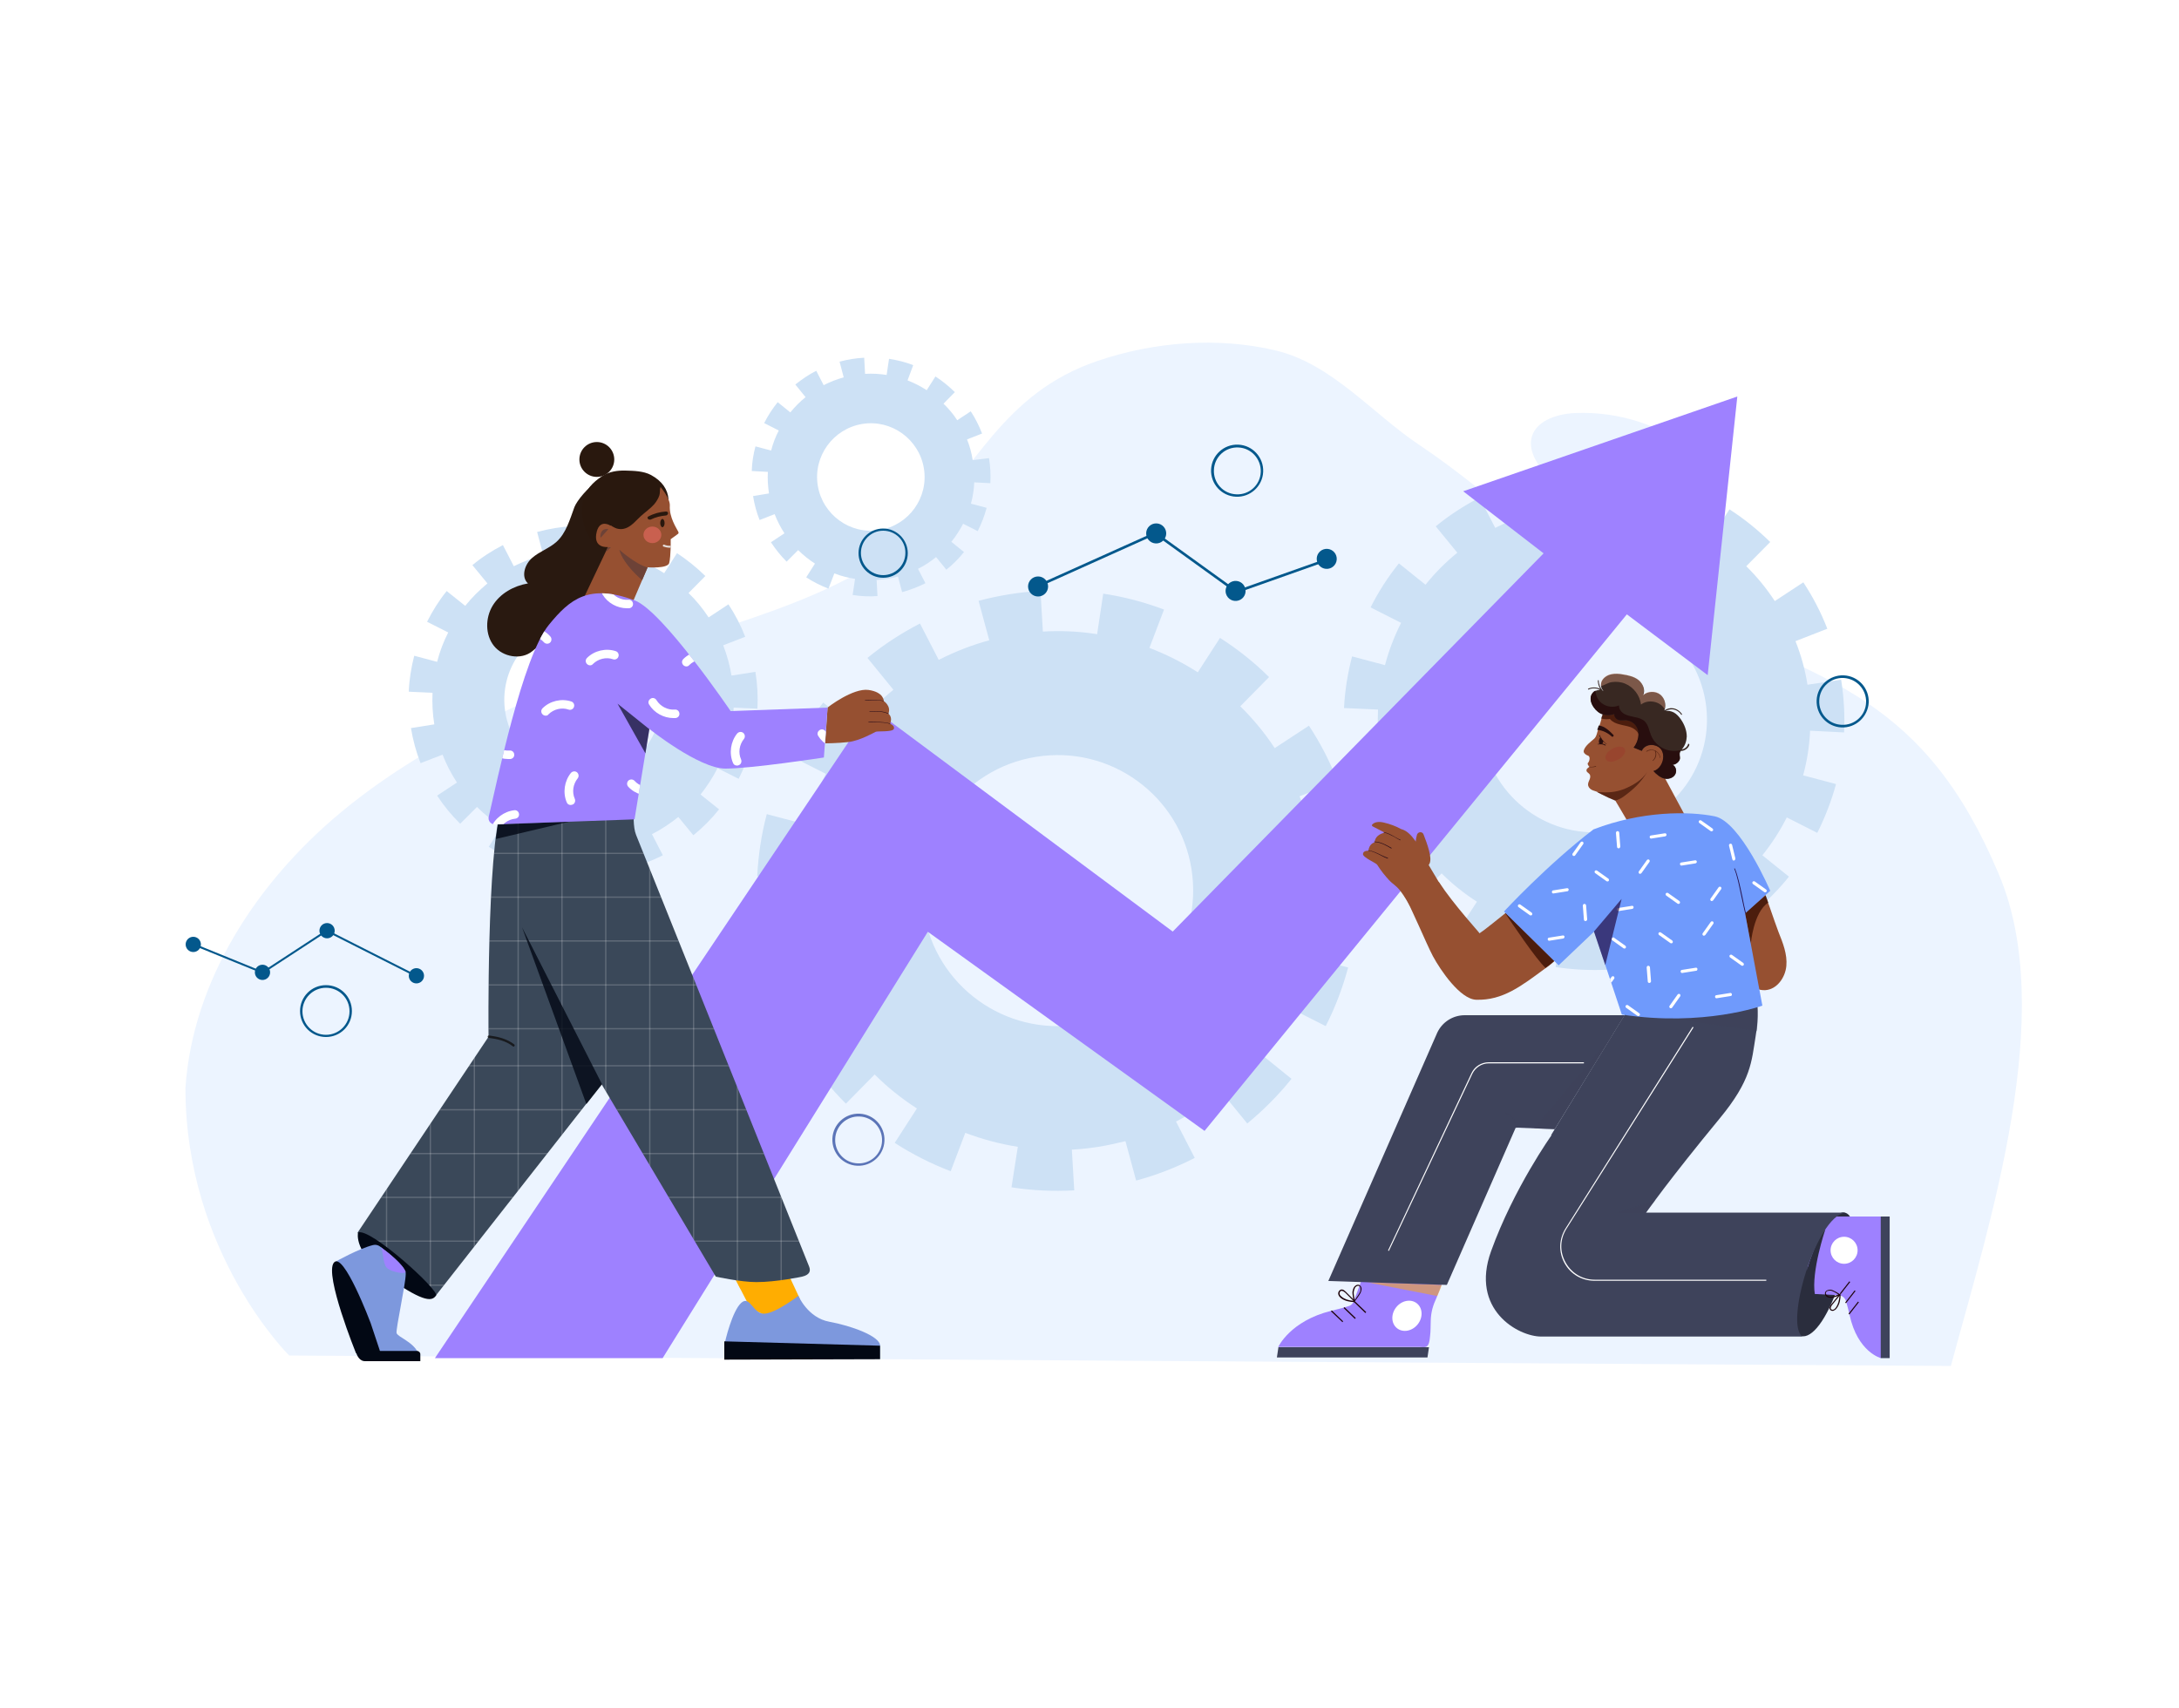 <?xml version="1.0" encoding="utf-8"?>
<!-- Generator: Adobe Illustrator 27.1.0, SVG Export Plug-In . SVG Version: 6.00 Build 0)  -->
<svg version="1.1" id="Illustration" xmlns="http://www.w3.org/2000/svg" xmlns:xlink="http://www.w3.org/1999/xlink" x="0px"
	 y="0px" viewBox="0 0 1000 784" style="enable-background:new 0 0 1000 784;" xml:space="preserve">
<style type="text/css">
	.st0{fill:#FFFFFF;}
	.st1{fill:#ECF4FF;}
	.st2{fill:#CDE1F5;}
	.st3{fill:#03588C;}
	.st4{fill:#5B74B7;}
	.st5{fill:#9E81FF;}
	.st6{fill:#3E435B;}
	.st7{fill:#1E040A;}
	.st8{opacity:0.5;fill:#FFAD01;}
	.st9{fill:#2A2D3D;}
	.st10{fill:#F4A98C;}
	.st11{opacity:0.5;fill:#3E435B;}
	.st12{fill:#965031;}
	.st13{fill:#230918;}
	.st14{opacity:0.73;fill:#300A01;}
	.st15{fill:#382822;}
	.st16{fill:#280E0E;}
	.st17{opacity:0.34;fill:#FFB898;}
	.st18{opacity:0.58;fill:#300A01;}
	.st19{opacity:0.28;fill:#9E2828;}
	.st20{fill:#6F9AFC;}
	.st21{clip-path:url(#SVGID_00000137846505777031695850000000992802349495820464_);}
	.st22{opacity:0.71;fill:#251048;}
	.st23{fill:#251048;}
	.st24{fill:#291910;}
	.st25{fill:#FFAD01;}
	.st26{clip-path:url(#SVGID_00000087372554187899155680000015623966098966780848_);}
	.st27{opacity:0.19;fill:#FFFFFF;}
	.st28{opacity:0.8;fill:#020814;}
	.st29{opacity:0.8;fill:#0F0F0F;}
	.st30{fill:#29180E;}
	.st31{clip-path:url(#SVGID_00000150801523584343365050000017052134897424683173_);}
	.st32{opacity:0.66;fill:#020814;}
	.st33{fill:#020814;}
	.st34{fill:#7D98DD;}
	.st35{fill:#6D4237;}
	.st36{opacity:0.84;fill:#F2F7F9;}
	.st37{fill:#C9604F;}
</style>
<rect id="Bg" class="st0" width="1000" height="784"/>
<g id="Die">
	<path class="st1" d="M132.7,622.2c0,0-47.6-47-47.6-122.8c3.3-49.3,32.7-94.2,70.6-125.9s84-52,130.1-69.8
		c40-15.5,101.9-28,132.7-59c29.4-29.6,41.7-64.2,85.1-79c25.8-8.8,55.2-11.2,82-4.8c25.7,6.2,44.3,29,65.7,43.3
		c36,24,66.1,57,112.2,75.6c76,30.7,120.4,42,153.9,121.7c26.8,63.7-4.1,158.9-22.1,225.5L132.7,622.2z"/>
	<path class="st1" d="M706.4,213.9c-2.4-3.6-4.4-7.8-3.7-12.1c1.3-8.4,11.5-11.8,20-12.2c20.4-0.9,40.4,5.7,56.2,18.6
		c6.8,5.6,13.2,14.5,9.6,22.5c-5.2,11.7-28.4,8.7-39,7.8C732.2,237,716,228.6,706.4,213.9z"/>
</g>
<g id="Decoration">
	<g>
		<g>
			<path class="st2" d="M335.7,310.1c-0.8-4.9-2.1-9.5-3.8-13.9l10.1-3.9c-2-5.2-4.6-10.2-7.7-14.9l-9.1,6
				c-2.7-4.1-5.7-7.8-9.2-11.2l7.7-7.8c-4-3.9-8.3-7.4-13-10.5l-5.9,9.2c-4-2.6-8.4-4.8-12.9-6.5l3.9-10.2c-5.2-2-10.7-3.4-16.2-4.3
				L278,253c-4.7-0.7-9.5-1-14.4-0.7l-0.6-10.8c-5.5,0.3-11.1,1.2-16.5,2.7l2.8,10.5c-4.7,1.3-9.2,3.1-13.5,5.2l-5-9.7
				c-5,2.6-9.7,5.6-14,9.2l6.9,8.4c-3.7,3.1-7.2,6.5-10.2,10.3l-8.5-6.8c-3.5,4.3-6.5,9.1-9,14.1l9.7,4.9c-2.2,4.3-3.9,8.8-5.1,13.5
				l-10.5-2.8c-1.4,5.4-2.3,11-2.5,16.5l10.9,0.5c-0.2,4.7,0,9.5,0.8,14.4c0,0,0,0.1,0,0.1l-10.7,1.7c0.9,5.5,2.4,11,4.4,16.1
				l10.1-3.9c1.8,4.6,4,8.8,6.6,12.8l-9.1,6c3.1,4.7,6.6,9,10.6,12.9l7.7-7.7c3.4,3.4,7.2,6.4,11.3,9.1l-5.9,9.2
				c4.7,3,9.7,5.6,14.9,7.5l3.9-10.2c4.5,1.7,9.1,3,14,3.7l-1.7,10.8c5.5,0.9,11.1,1.1,16.7,0.8l-0.6-10.9c2.4-0.1,4.8-0.4,7.2-0.8
				c2.4-0.4,4.8-0.9,7.1-1.5l2.8,10.5c5.4-1.5,10.6-3.5,15.6-6l-5-9.7c4.3-2.2,8.4-4.9,12.1-7.9l6.9,8.4c4.3-3.5,8.3-7.5,11.8-11.9
				l-8.5-6.8c3-3.8,5.6-7.8,7.8-12.1l9.7,4.9c2.5-5,4.5-10.2,6-15.6l-10.5-2.8c1.2-4.6,2-9.4,2.2-14.3l10.9,0.5
				c0.3-5.5,0-11.2-0.9-16.7l0-0.2L335.7,310.1z M273.3,356.9c-19.6,3.2-38.2-10.2-41.4-29.9c-3.2-19.6,10.2-38.2,29.9-41.4
				c19.6-3.2,38.2,10.2,41.4,29.9C306.3,335.2,292.9,353.8,273.3,356.9z"/>
		</g>
		<g>
			<path class="st2" d="M446.4,211.2c-0.5-3.3-1.4-6.5-2.6-9.5l6.9-2.7c-1.4-3.6-3.1-7-5.2-10.2l-6.2,4.1c-1.8-2.8-3.9-5.3-6.3-7.6
				l5.2-5.3c-2.7-2.7-5.7-5.1-8.9-7.2l-4,6.3c-2.8-1.8-5.7-3.3-8.8-4.5l2.6-7c-3.6-1.4-7.3-2.3-11.1-2.9l-1.1,7.4
				c-3.2-0.5-6.5-0.7-9.9-0.5l-0.4-7.4c-3.8,0.2-7.6,0.8-11.3,1.8l1.9,7.2c-3.2,0.9-6.3,2.1-9.2,3.6l-3.4-6.6
				c-3.4,1.7-6.6,3.9-9.6,6.3l4.7,5.8c-2.6,2.1-4.9,4.4-7,7l-5.8-4.7c-2.4,3-4.5,6.2-6.2,9.6l6.7,3.4c-1.5,2.9-2.7,6-3.5,9.2
				l-7.2-1.9c-1,3.7-1.6,7.5-1.7,11.3l7.4,0.4c-0.2,3.2,0,6.5,0.5,9.8c0,0,0,0,0,0.1l-7.3,1.2c0.6,3.8,1.6,7.5,3,11l6.9-2.7
				c1.2,3.1,2.7,6,4.5,8.8l-6.2,4.1c2.1,3.2,4.5,6.2,7.2,8.9l5.3-5.3c2.3,2.3,4.9,4.4,7.7,6.2l-4,6.3c3.2,2.1,6.6,3.8,10.2,5.2
				l2.7-7c3.1,1.2,6.3,2,9.5,2.5l-1.1,7.4c3.8,0.6,7.6,0.8,11.4,0.5l-0.4-7.4c1.6-0.1,3.3-0.3,4.9-0.5c1.7-0.3,3.3-0.6,4.9-1.1
				l1.9,7.2c3.7-1,7.3-2.4,10.7-4.1l-3.4-6.6c3-1.5,5.7-3.3,8.3-5.4l4.7,5.8c3-2.4,5.7-5.1,8.1-8.1l-5.8-4.7
				c2.1-2.6,3.9-5.4,5.4-8.3l6.7,3.4c1.7-3.4,3.1-7,4.1-10.7l-7.2-1.9c0.8-3.2,1.4-6.4,1.5-9.8l7.4,0.4c0.2-3.8,0-7.6-0.6-11.4
				l0-0.1L446.4,211.2z M403.6,243.3c-13.4,2.2-26.1-7-28.3-20.4c-2.2-13.4,7-26.1,20.4-28.3c13.4-2.2,26.1,7,28.3,20.4
				C426.2,228.4,417.1,241.1,403.6,243.3z"/>
		</g>
		<g>
			<path class="st2" d="M603,389.5c-1.4-8.4-3.6-16.4-6.6-24l17.5-6.8c-3.5-9-7.9-17.6-13.2-25.6L585,343.4
				c-4.6-7-9.9-13.4-15.8-19.2l13.2-13.4c-6.8-6.8-14.4-12.8-22.5-18l-10.2,15.8c-7-4.5-14.4-8.2-22.2-11.2l6.7-17.6
				c-9-3.4-18.4-5.9-27.9-7.3l-2.8,18.6c-8.1-1.3-16.4-1.7-24.9-1.2l-1.1-18.7c-9.5,0.6-19.2,2.1-28.4,4.6l4.9,18.1
				c-8.2,2.2-15.9,5.3-23.2,9l-8.6-16.7c-8.5,4.4-16.7,9.7-24.1,15.8l11.9,14.6c-6.5,5.3-12.3,11.2-17.5,17.7l-14.7-11.8
				c-6,7.5-11.3,15.6-15.6,24.2l16.8,8.5c-3.7,7.4-6.7,15.2-8.9,23.3l-18.2-4.8c-2.5,9.3-3.9,18.9-4.4,28.5l18.7,0.9
				c-0.4,8.1,0,16.4,1.4,24.7c0,0,0,0.1,0,0.1l-18.5,3c1.5,9.5,4.1,18.9,7.5,27.8l17.5-6.8c3,7.8,6.9,15.2,11.4,22.1L370,484.3
				c5.3,8,11.4,15.5,18.2,22.3l13.2-13.4c5.9,5.9,12.4,11.1,19.4,15.6l-10.2,15.8c8.1,5.2,16.7,9.6,25.7,13l6.7-17.6
				c7.7,2.9,15.8,5.1,24.1,6.4l-2.9,18.6c9.5,1.5,19.2,1.9,28.8,1.4l-1.1-18.7c4.1-0.2,8.2-0.7,12.3-1.3c4.2-0.7,8.3-1.6,12.3-2.6
				l4.9,18.1c9.3-2.5,18.3-6,26.9-10.4l-8.6-16.7c7.5-3.8,14.4-8.4,20.8-13.7l11.9,14.6c7.4-6.1,14.3-13,20.3-20.5l-14.6-11.8
				c5.2-6.5,9.7-13.5,13.5-20.9l16.8,8.5c4.4-8.6,7.8-17.7,10.3-26.9l-18.2-4.8c2.1-8,3.4-16.2,3.9-24.6l18.7,0.9
				c0.5-9.6-0.1-19.2-1.6-28.7l-0.1-0.4L603,389.5z M495.3,470.2c-33.9,5.5-65.9-17.6-71.3-51.5c-5.5-33.9,17.6-65.9,51.5-71.3
				c33.9-5.5,65.9,17.6,71.3,51.5C552.2,432.7,529.1,464.7,495.3,470.2z"/>
		</g>
		<g>
			<path class="st2" d="M829.5,314.3c-1.1-7-3-13.7-5.5-20l14.6-5.7c-2.9-7.5-6.6-14.6-11-21.3l-13.1,8.6c-3.8-5.8-8.2-11.2-13.1-16
				l11-11.1c-5.7-5.6-12-10.7-18.7-15l-8.5,13.2c-5.8-3.7-12-6.9-18.5-9.3l5.6-14.6c-7.5-2.8-15.3-4.9-23.2-6.1l-2.4,15.4
				c-6.7-1-13.7-1.4-20.7-1l-0.9-15.6c-7.9,0.5-16,1.8-23.7,3.9l4.1,15.1c-6.8,1.8-13.2,4.4-19.3,7.5l-7.2-13.9
				c-7.1,3.7-13.9,8.1-20.1,13.2l9.9,12.1c-5.4,4.4-10.3,9.3-14.6,14.7l-12.2-9.8c-5,6.2-9.4,13-13,20.2l14,7.1
				c-3.1,6.1-5.6,12.6-7.4,19.4l-15.1-4c-2,7.7-3.3,15.7-3.7,23.7l15.6,0.7c-0.3,6.8,0,13.7,1.1,20.6c0,0,0,0.1,0,0.1l-15.4,2.5
				c1.3,7.9,3.4,15.7,6.3,23.1l14.6-5.6c2.5,6.5,5.7,12.7,9.5,18.4l-13.1,8.6c4.4,6.7,9.5,12.9,15.2,18.6l11-11.1
				c4.9,4.9,10.3,9.2,16.2,13l-8.5,13.1c6.7,4.3,13.9,8,21.4,10.8l5.6-14.6c6.4,2.5,13.1,4.3,20,5.3l-2.4,15.4
				c7.9,1.2,16,1.6,24,1.2l-0.9-15.6c3.4-0.2,6.8-0.6,10.3-1.1c3.5-0.6,6.9-1.3,10.2-2.2l4.1,15.1c7.7-2.1,15.3-5,22.4-8.7
				l-7.1-13.9c6.2-3.2,12-7,17.3-11.4l9.9,12.1c6.2-5.1,11.9-10.8,16.9-17l-12.2-9.8c4.3-5.4,8.1-11.2,11.2-17.4l14,7.1
				c3.6-7.2,6.5-14.7,8.6-22.4l-15.1-4c1.8-6.6,2.9-13.5,3.2-20.5l15.6,0.8c0.4-8-0.1-16-1.3-23.9l-0.1-0.3L829.5,314.3z
				 M739.8,381.4c-28.2,4.5-54.8-14.7-59.4-42.9c-4.5-28.2,14.7-54.8,42.9-59.4c28.2-4.5,54.8,14.7,59.4,42.9
				C787.3,350.3,768,376.9,739.8,381.4z"/>
		</g>
	</g>
	<g>
		<g>
			<path class="st3" d="M567.2,228c-6.6-0.3-11.7-5.9-11.4-12.5c0.3-6.6,5.9-11.7,12.5-11.4s11.7,5.9,11.4,12.5
				C579.4,223.2,573.8,228.3,567.2,228z M568.3,205.4c-5.9-0.3-11,4.3-11.2,10.3c-0.3,5.9,4.3,11,10.3,11.2
				c5.9,0.3,11-4.3,11.2-10.3C578.8,210.7,574.2,205.6,568.3,205.4z"/>
			<path class="st3" d="M845.1,333.9c-6.6-0.3-11.7-5.9-11.4-12.5c0.3-6.6,5.9-11.7,12.5-11.4s11.7,5.9,11.4,12.5
				C857.2,329.1,851.6,334.2,845.1,333.9z M846.1,311.2c-5.9-0.3-11,4.3-11.2,10.3c-0.3,5.9,4.3,11,10.3,11.2
				c5.9,0.3,11-4.3,11.2-10.3C856.6,316.5,852,311.5,846.1,311.2z"/>
			<path class="st3" d="M405.3,265.2c-6.3,0-11.3-5.1-11.3-11.3c0-6.3,5.1-11.3,11.3-11.3s11.3,5.1,11.3,11.3
				C416.6,260.1,411.6,265.2,405.3,265.2z M405.3,243.6c-5.6,0-10.2,4.6-10.2,10.2c0,5.6,4.6,10.2,10.2,10.2
				c5.6,0,10.2-4.6,10.2-10.2C415.6,248.2,411,243.6,405.3,243.6z"/>
			<g>
				<circle class="st3" cx="476.4" cy="269.2" r="4.6"/>
				
					<ellipse transform="matrix(0.739 -0.674 0.674 0.739 -26.495 421.426)" class="st3" cx="530.5" cy="244.9" rx="4.6" ry="4.6"/>
				
					<ellipse transform="matrix(0.872 -0.489 0.489 0.872 -60.269 311.944)" class="st3" cx="567.2" cy="271.4" rx="4.6" ry="4.6"/>
				
					<ellipse transform="matrix(0.993 -0.115 0.115 0.993 -25.472 71.77)" class="st3" cx="609.1" cy="256.6" rx="4.6" ry="4.6"/>
				
					<rect x="473.8" y="256.5" transform="matrix(0.912 -0.41 0.41 0.912 -61.111 228.773)" class="st3" width="59.3" height="1.2"/>
				
					<rect x="548.3" y="235.5" transform="matrix(0.585 -0.811 0.811 0.585 18.533 552.485)" class="st3" width="1.2" height="45.3"/>
				
					<rect x="566" y="263.4" transform="matrix(0.943 -0.334 0.334 0.943 -54.403 211.713)" class="st3" width="44.4" height="1.2"/>
			</g>
			<g>
				<path class="st3" d="M149.6,476c-6.6,0-11.9-5.3-11.9-11.9c0-6.6,5.3-11.9,11.9-11.9s11.9,5.3,11.9,11.9
					C161.5,470.7,156.2,476,149.6,476z M149.6,453.4c-5.9,0-10.8,4.8-10.8,10.8c0,5.9,4.8,10.8,10.8,10.8c5.9,0,10.8-4.8,10.8-10.8
					C160.4,458.2,155.6,453.4,149.6,453.4z"/>
				<g>
					<circle class="st3" cx="191.1" cy="447.9" r="3.5"/>
					<circle class="st3" cx="150.1" cy="427.2" r="3.5"/>
					
						<ellipse transform="matrix(0.987 -0.159 0.159 0.987 -69.547 24.902)" class="st3" cx="120.6" cy="446.4" rx="3.5" ry="3.5"/>
					<circle class="st3" cx="88.7" cy="433.5" r="3.5"/>
					
						<rect x="170.2" y="414.6" transform="matrix(0.451 -0.892 0.892 0.451 -296.872 392.442)" class="st3" width="0.9" height="46"/>
					
						<rect x="117.8" y="436.4" transform="matrix(0.837 -0.547 0.547 0.837 -216.815 145.084)" class="st3" width="35.2" height="0.9"/>
					
						<rect x="104.2" y="422.7" transform="matrix(0.377 -0.926 0.926 0.377 -342.284 370.954)" class="st3" width="0.9" height="34.5"/>
				</g>
			</g>
			<path class="st4" d="M393.4,535.1c-6.6-0.3-11.7-5.9-11.4-12.5c0.3-6.6,5.9-11.7,12.5-11.4c6.6,0.3,11.7,5.9,11.4,12.5
				C405.6,530.3,400,535.4,393.4,535.1z M394.5,512.5c-5.9-0.3-11,4.3-11.2,10.3c-0.3,5.9,4.3,11,10.3,11.2
				c5.9,0.3,11-4.3,11.2-10.3C405,517.8,400.4,512.7,394.5,512.5z"/>
		</g>
	</g>
	<g>
		<polygon class="st5" points="199.6,623.4 400,324.8 538.2,427.6 708.4,254 671.5,225.5 797.3,182 783.7,309.9 746.6,282 
			552.8,519.1 425.8,427.7 304.1,623.4 		"/>
	</g>
</g>
<g id="Man">
	<g id="man_left_1_">
		<g>
			<g>
				<g>
					<path class="st5" d="M663.8,579.5c-0.2,0-1,5-1.1,5.3c-0.4,2-0.2,1.6-0.7,3.5c-0.1,0.5-0.3,1.1-0.6,1.8
						c-0.5,1.5-1.3,3.4-1.8,4.7c-0.1,0.3-0.2,0.5-0.3,0.8c-1.7,3.6-2.6,6.7-2.7,10.7c-0.1,2.3,0,4.6-0.3,6.9
						c-0.2,1.6-0.3,4.7-2.1,5.1c-0.8,0.2-1.8,0-2.6,0h-65c0,0,5.5-12,24.3-16.6c4.1-1,6.6-1.7,8.1-2.2c1.3-0.4,2.2-1.5,2.5-2.8
						l6.5-17.7C628.1,579,663.8,579.5,663.8,579.5z"/>
					<polygon class="st6" points="655.1,623.1 586,623.1 586.7,618.4 655.8,618.4 					"/>
				</g>
				
					<ellipse transform="matrix(0.626 -0.78 0.78 0.626 -229.733 729.31)" class="st0" cx="645.6" cy="604.2" rx="7.3" ry="6.3"/>
				<polygon class="st7" points="616.1,606.9 610.8,601.9 611.2,601.5 616.4,606.5 				"/>
				<polygon class="st7" points="621.8,605.4 616.6,600.4 617,600 622.2,605 				"/>
				<polygon class="st7" points="626.6,602.7 621.4,597.7 621.8,597.3 627,602.3 				"/>
				<path class="st7" d="M621.5,597.7c-1.8-0.1-4.4-0.4-6.3-2c-0.4-0.4-0.8-0.8-1-1.5c-0.2-0.6,0-1.5,0.7-2c0.8-0.6,1.7-0.3,2.7,0.7
					l4.3,4.3L621.5,597.7L621.5,597.7z M615.7,592.5c-0.2,0-0.4,0.1-0.5,0.2c-0.4,0.3-0.5,0.9-0.4,1.3c0.1,0.5,0.5,0.9,0.9,1.2
					c1.3,1.1,3,1.7,5.4,1.9l-3.8-3.8C616.9,593,616.3,592.5,615.7,592.5z"/>
				<path class="st7" d="M621.4,597.9l-0.1-0.5c0-0.1-0.8-3.3-0.6-4.6l0,0c0.1-0.6,0.3-1.3,0.7-2c0.5-0.7,1.2-1.1,1.9-1.1
					c0.6,0,1.1,0.5,1.4,1.1c0.2,0.5,0.2,1.1,0,1.8c-0.2,1.3-2.7,4.4-3,4.8L621.4,597.9z M621.3,592.8c-0.2,0.8,0.2,2.8,0.4,3.9
					c0.9-1.1,2.4-3.3,2.6-4.1c0.1-0.6,0.1-1.2,0-1.6c-0.2-0.5-0.5-0.8-1-0.8c-0.5,0-1.1,0.4-1.4,0.8
					C621.6,591.6,621.4,592.3,621.3,592.8L621.3,592.8z"/>
			</g>
			<path class="st8" d="M661.7,589.8c-0.5,1.5-1.5,3.8-2.1,5.1l-32.2-6.3L661.7,589.8z"/>
		</g>
		<g>
			<path class="st9" d="M828.2,582.5c-5.6,15.6-6.5,30.9-0.7,30.9c5.2,0,12-9.6,17.5-27.2c5.9-18.9,6.7-28.1,1.7-29.6
				C841.8,555.4,833.4,568.1,828.2,582.5z"/>
			<g>
				<g>
					<path class="st5" d="M829.5,593.8v-35.4h33.7v65c0,0-10.7-2.7-14.4-19.9c-0.4-1.9-1.1-4.4-1.6-6.2c-0.5-1.6-1.9-2.8-3.6-2.8
						L829.5,593.8z"/>
					
						<rect x="832.7" y="588.8" transform="matrix(6.123234e-17 -1 1 6.123234e-17 274.321 1456.1)" class="st6" width="65" height="4.1"/>
				</g>
				<circle class="st0" cx="846.3" cy="573.9" r="6.2"/>
				
					<rect x="847" y="600.5" transform="matrix(0.616 -0.788 0.788 0.616 -146.619 900.574)" class="st7" width="7.1" height="0.5"/>
				
					<rect x="845.5" y="595.3" transform="matrix(0.616 -0.788 0.788 0.616 -143.142 897.449)" class="st7" width="7.1" height="0.5"/>
				
					<rect x="843.1" y="591.2" transform="matrix(0.616 -0.788 0.788 0.616 -140.879 893.929)" class="st7" width="7.1" height="0.5"/>
				<path class="st7" d="M841,601.7c-0.4,0-0.8-0.1-1.1-0.5c-0.5-0.6-0.3-1.6,0.6-2.6l3.7-4.6l0.4,0.3l0.1,0c0,1.7-0.3,4.2-1.7,6.1
					c-0.3,0.4-0.7,0.9-1.3,1.1C841.5,601.7,841.2,601.7,841,601.7z M844.2,594.8l-3.3,4.1c-0.4,0.5-1,1.4-0.6,2
					c0.3,0.3,0.8,0.4,1.2,0.2c0.5-0.2,0.8-0.6,1.1-1C843.5,598.8,844,597.1,844.2,594.8z"/>
				<path class="st7" d="M840.4,595.7c0,0-0.1,0-0.1,0l0,0c-0.6,0-1.2-0.1-1.8-0.4c-0.6-0.3-1-1-1-1.6c0-0.6,0.4-1.1,1-1.4
					c0.4-0.2,1-0.3,1.6-0.3c1.1,0,4,1.9,4.3,2.1l0.4,0.2l-0.4,0.2C844.3,594.6,841.6,595.7,840.4,595.7z M840.3,595.2
					c0.7,0.1,2.5-0.6,3.4-1c-1-0.7-2.9-1.8-3.7-1.8c-0.6,0-1,0.1-1.4,0.2c-0.4,0.2-0.7,0.6-0.7,1c0,0.5,0.4,0.9,0.8,1.1
					C839.2,595.2,839.8,595.2,840.3,595.2L840.3,595.2z"/>
			</g>
			<path class="st9" d="M837.7,564.3c0,0-6.6,19.5-4.8,29.9c1.7,10.3-6.7-0.3-6.7-0.3S831.9,569.8,837.7,564.3z"/>
		</g>
		<polygon class="st10" points="764.6,400.5 736.3,417.3 736.3,438.9 		"/>
		<g>
			<g>
				<path class="st6" d="M827.2,613.5c0,0-109.3,0-119.9,0s-32.7-12.4-23-39.2c10.4-28.9,27.8-53.3,27.8-53.3l-0.3,0.1l40.3-65.9
					l53.8,1.8c0,0,1.1,4.5,0.6,12.1c-0.1,2-0.4,4.2-0.8,6.6c-1.9,11.6-1.9,20-16.5,37.7c-22.7,27.5-33.8,43.2-33.8,43.2s68,0,91.4,0
					C833.4,558.5,818.9,608,827.2,613.5z"/>
				<path class="st6" d="M664,589.8l-54.4-1.8l50-114c2.3-4.9,7.2-8,12.6-8h61.2h12.2l-32.1,52.3l-17.9-0.7L664,589.8z"/>
			</g>
			<path class="st11" d="M806.4,461.6c0.5,1.8,0.2,9.3-0.2,11.7l-41.6-6L806.4,461.6z"/>
			<polygon class="st11" points="755.3,556.7 741.9,556.7 759.7,550.8 			"/>
			<path class="st0" d="M810.6,587.9h-78.8c-5.8,0-11-3-13.8-8.1c-2.8-5.1-2.6-11.1,0.5-16l58.3-92.5l0.4,0.3L718.9,564
				c-3,4.8-3.2,10.5-0.4,15.5c2.7,4.9,7.7,7.9,13.3,7.9h78.8V587.9z"/>
			<path class="st0" d="M637.4,574.2l-0.4-0.2l38.3-81.4c1.4-3.1,4.6-5,7.9-5h43.7v0.5h-43.7c-3.2,0-6.1,1.9-7.5,4.8L637.4,574.2z"
				/>
		</g>
		<polygon class="st11" points="704,517.9 740.1,474.8 713.4,518.3 		"/>
		<path class="st11" d="M696.1,517.8l-0.7-0.1c0.3-2.9-1.9-5.9-4.8-6.4l0.1-0.7C694,511.2,696.4,514.5,696.1,517.8z"/>
	</g>
	<g>
		<path class="st12" d="M660.3,404.8c7.1,10.8,18.8,23.4,18.7,23.6c3-2,7.2-5.6,11.7-9.1c0.1,0,0.1-0.1,0.2-0.1
			c5.9-4.7,12.3-9.1,16.9-9.4c8.4-0.6,16.9,1.9,23.5,6.2c1.6,1-9.1,17.1-18,25.2c0,0,0,0,0,0c-1,0.9-2,1.8-3,2.5
			c-0.3,0.2-0.7,0.5-1,0.7c0,0,0,0,0,0c0,0,0,0,0,0c-10.9,8-19.5,14.9-31.9,14.5c-7.3-0.3-16.3-13.5-19.8-20
			c-3.4-6.5-9.2-20.9-14.2-30.1L660.3,404.8z"/>
		<g>
			<path class="st12" d="M629.8,378.4c-0.3,0.3-0.2,0.7,0.1,0.9c1.8,0.9,3.6,1.9,5.4,2.8c-0.1,0.1-0.1,0.2-0.1,0.2s-4,0.6-4.4,4.4
				c0,0-2.4,0.4-2.8,3.8c0,0-2.4-0.2-2.5,1.5c-0.1,1.6,6,4.1,6.5,4.9c0.3,0.5,2.1,3.3,4.4,5.9l0.3,0.3c0.2,0.2,0.3,0.4,0.5,0.6
				c2.4,2.6,3,2.2,5.5,5.3c1.6,2,4.1,6.3,5.6,9c0.7,1.3,1.2,2.2,1.2,2.2l13.3-11.1l-0.1-0.2l-6.9-11.6c-0.2-0.3-0.4-0.5-0.6-0.8
				c-0.2-1-1.1-2.3-1.4-3c-1.1-2.5-2.4-5-4-7.2c-0.1-0.2-0.3-0.3-0.4-0.5l0,0c-1.7-2.4-3.7-4.4-5.9-5.1c-0.1,0-0.3-0.1-0.4-0.1
				c-2.5-1.4-5.3-2.4-7.9-3C633.3,377.1,631.1,377.1,629.8,378.4z"/>
			<g>
				<path class="st13" d="M642.6,385.7c0.1,0,0.1,0,0.1-0.1c0-0.1,0-0.1-0.1-0.2c-0.9-0.3-1.7-0.8-2.7-1.4c-1.6-0.9-3.2-1.8-4.8-2
					c-0.1,0-0.1,0-0.1,0.1c0,0.1,0,0.1,0.1,0.1c1.5,0.2,3.1,1.1,4.7,1.9C640.9,384.8,641.8,385.3,642.6,385.7
					C642.6,385.7,642.6,385.7,642.6,385.7z"/>
				<path class="st13" d="M638.5,389.5c0.1,0,0.1,0,0.1-0.1c0-0.1,0-0.1,0-0.2c-2.3-1.3-5-2.9-7.9-2.9c-0.1,0-0.1,0.1-0.1,0.1
					c0,0.1,0.1,0.1,0.1,0.1C633.6,386.6,636.2,388.1,638.5,389.5C638.5,389.5,638.5,389.5,638.5,389.5z"/>
				<path class="st13" d="M636.8,394.1c0.1,0,0.1,0,0.2-0.1c0-0.1,0-0.1-0.1-0.2c-1.1-0.4-2.1-0.9-3.2-1.4c-1.8-0.9-3.7-1.8-5.7-2.1
					c-0.1,0-0.1,0-0.1,0.1c0,0.1,0,0.1,0.1,0.1c1.9,0.2,3.8,1.2,5.6,2.1C634.7,393.2,635.7,393.7,636.8,394.1
					C636.8,394.1,636.8,394.1,636.8,394.1z"/>
			</g>
			<path class="st12" d="M653.3,383c-0.5-1.4-2.5-1.3-3,0.1c-0.7,2.3-0.8,4.9-0.6,7.3c0.2,3.2,4.2,10.8,6.4,5.9
				C657.3,393.6,655,387.4,653.3,383z"/>
		</g>
		<path class="st14" d="M713.3,441.1C713.3,441.1,713.3,441.1,713.3,441.1c-0.1,0.1-2,1.7-4,3.2c0,0,0,0,0,0c0,0,0,0,0,0l0,0
			c-4.2-3.8-15.8-21-18.5-25.1c0.1,0,0.1-0.1,0.2-0.1L713.3,441.1z"/>
	</g>
	<g>
		<path class="st12" d="M816.2,427.8c2,5,4.1,10.2,3.6,15.6c-0.5,5.4-4.4,10.8-9.7,11.1c-3.2,0.2-6.3-1.5-8.6-3.8
			c-2.2-2.4-3.6-5.3-4.9-8.3c-2.6-6.3-4.6-13.2-3.5-20c0.9-5.3,12.4-22.7,15.1-16.4C810.6,411.3,814.2,422.6,816.2,427.8z"/>
		<path class="st14" d="M803.5,433.1c0,0,1.2-14.4,8-18.8l-1.2-3.3l-9.5,8.1L803.5,433.1z"/>
	</g>
	<g>
		<path class="st12" d="M775.7,378.8l-26.9,1.4l-5.4-9.2l-2.2-3.7c0,0-0.2,0-0.6-0.2c-0.2-0.1-0.4-0.1-0.6-0.2
			c-1.3-0.5-2.5-1.1-3.7-1.7c-1-0.5-2.1-1-3-1.5c0,0-0.1-0.1-0.1-0.1c-0.9-0.5-1.9-0.6-2.8-1.1c-0.9-0.5-1.6-1.4-1.6-2.4
			c0-0.8,0.4-1.6,0.7-2.3s0.5-1.7,0-2.4c-0.4-0.6-1.3-0.9-1.4-1.6c-0.1-0.4,0.1-0.8,0.4-1.1c0.3-0.3,0.6-0.5,1-0.7
			c-0.5-0.4-0.9-1-0.9-1.6c0.7-0.7,1.1-1.9,0.8-2.9c-0.2-0.6-0.7-0.7-1.2-0.9c-0.9-0.5-1.7-1.2-1.3-2.3c0.7-2.1,3.1-3.8,4.7-5.2
			c1.2-1.1,1.4-3.2,1.9-4.5c0.2-0.4,0.3-0.7,0.4-1.1c0.4-1.2,0.8-2.5,1.1-3.7c0.6-2,1.4-3.9,3.1-5.3c1-0.8,2.9-0.9,5.3-0.5
			c7.6,1.3,20.2,8,25.2,17.6c0,5.6-5.9,13-5.9,13L775.7,378.8z"/>
		<g>
			<path class="st14" d="M753.1,338.4c-0.7-0.6-1-1.5-1.5-2.2c-0.8-1.1-1.9-1.9-3.2-2.4c-1.6-0.6-3.4-0.8-5.1-1.3
				c-1.7-0.4-3.3-1.1-4.4-2.4c0,0-0.1-0.1-0.1-0.1c-0.8,0.2-2.6,0.2-4-0.2c0.6-2,1.4-3.9,3.1-5.3c1-0.8,2.9-0.9,5.3-0.5
				c0.5,0.2,1.1,0.4,1.6,0.7c2.6,1.3,4.7,3.4,6.2,5.9C752.2,332.5,753.9,336.1,753.1,338.4z"/>
			<path class="st15" d="M775,341.4c-0.1,0-0.3,0-0.3,0.2c-0.4,1.3-1.6,2.2-2.9,2.4c0,0,0-0.1,0.1-0.1c1.4-1.6,2.1-3.7,2.2-5.8
				c0-2.8-1.1-5.6-2.7-7.9c-0.9-1.3-2-2.5-3.3-3.2c-1.2-0.6-2.6-0.9-3.8-0.6c1-0.6,2.2-0.9,3.4-0.8c1.5,0.2,3,1.1,3.8,2.4
				c0,0.1,0.1,0.1,0.2,0.1c0,0,0.1,0,0.1,0c0.1-0.1,0.2-0.2,0.1-0.3c-0.9-1.4-2.5-2.5-4.2-2.7c-1.3-0.2-2.7,0.2-3.9,1
				c0.1-0.2,0.1-0.4,0.2-0.5c0.7-2.4-0.1-5.1-2-6.7c-2.2-1.8-5.8-1.7-7.9,0.2c1.1-2.4-0.1-5.2-2.1-6.9c-2-1.6-4.6-2.2-7.2-2.6
				c-1.7-0.3-3.5-0.5-5.2-0.1c-1.7,0.3-3.4,1.3-4.3,2.8c-0.5,0.8-0.7,1.9-0.5,2.8c0.1,0.8,0.5,1.5,1.1,2c-0.1-0.1-0.2-0.1-0.4-0.1
				c-1.1-1.3-1.8-2.9-1.8-4.6c0-0.1-0.1-0.2-0.2-0.2c0,0,0,0,0,0c-0.1,0-0.2,0.1-0.2,0.2c0,1.3,0.4,2.7,1.1,3.8
				c-1.7-0.8-3.8-0.9-5.5-0.1c-0.1,0.1-0.2,0.2-0.1,0.3c0.1,0.1,0.2,0.2,0.3,0.1c1.6-0.8,3.6-0.7,5.2,0.2c-0.7,0-1.4,0.1-2,0.4
				c-0.5,0.2-0.9,0.5-1.2,0.9c-2.8,3,0.4,7.9,3.4,9.5c2,1,4.4,1.1,6.5,0.3c-0.3,1.2,0.7,2.4,1.9,2.8c1.2,0.4,2.4-0.1,3.7,0.1
				c1.2,0.1,2.4,0.7,3.3,1.5c3.2,2.8,2.4,8-0.1,11c1.2,0.5,2.5,1,3.7,1.5c0.8-2.1,3.4-3.1,5.6-2.6c2.8,0.6,4.2,2.4,4.3,5.2
				c0.1,2.8-1.7,6-4.5,6.7c1.2,1.4,3.2,3.1,5,3.4c1.8,0.4,3.8-0.2,4.8-1.7c1-1.5,0.6-3.9-1.1-4.6c1.3-0.1,2.6-1,3.2-2.2
				c0.5-1.1,0-1.9,0.1-2.9c0-0.1,0-0.1,0-0.2c0.1-0.5,0.3-0.8,0.5-1.1c1.7,0,3.4-1.2,3.9-2.8C775.2,341.6,775.2,341.5,775,341.4z"/>
			<path class="st16" d="M770.7,348.8c-0.6,1.2-1.9,2.1-3.2,2.2c1.6,0.7,2.1,3.1,1.1,4.6c-1,1.5-3.1,2.1-4.8,1.7
				c-1.8-0.4-3.8-2.1-5-3.4c2.7-0.7,4.5-3.8,4.5-6.7c-0.1-2.8-1.5-4.6-4.3-5.2c-2.2-0.5-4.8,0.5-5.6,2.6c-1.2-0.5-2.5-1-3.7-1.5
				c2.5-3,3.3-8.2,0.1-11c-0.9-0.8-2.1-1.3-3.3-1.5c-1.2-0.2-2.4,0.3-3.7-0.1c-1.2-0.4-2.2-1.6-1.9-2.8c-2.1,0.8-4.5,0.7-6.5-0.3
				c-3-1.5-6.1-6.5-3.4-9.5c0.3-0.4,0.8-0.7,1.2-0.9c0.1,2.2,1.1,4.4,2.9,5.8c2.2,1.7,5.4,2.1,7.9,1c-0.1,1.7,1.1,3.2,2.6,4
				c1.5,0.8,3.2,1,4.8,1.4c1.6,0.3,3.3,0.8,4.5,2c1.6,1.6,1.9,4.1,2.8,6.3c1.2,3,3.7,5.4,6.7,6.5c2.2,0.8,4.7,0.9,7,0.3
				c-0.4,0.4-0.7,0.7-0.8,1.4c0,0,0,0.1,0,0.2C770.6,346.9,771.2,347.7,770.7,348.8z"/>
			<path class="st17" d="M763.9,325.4c0,0-0.1-0.1-0.1-0.1c-2.1-3.5-7.5-4.4-10.7-1.9c-0.5-4.2-3.4-8-7.3-9.6
				c-1.9-0.8-4.1-1-6.1-0.7c-1.7,0.2-3.4,1.5-5,1.8c-0.2-1,0-2,0.5-2.8c0.9-1.5,2.5-2.4,4.3-2.8c1.7-0.3,3.5-0.1,5.2,0.1
				c2.5,0.4,5.2,1,7.2,2.6c2,1.6,3.2,4.5,2.1,6.9c2.2-1.9,5.7-2,7.9-0.2C763.9,320.3,764.6,323.1,763.9,325.4z"/>
		</g>
		<path class="st16" d="M740.4,338c-0.1,0.1-0.3,0.2-0.4,0.2c-0.1,0-0.3-0.1-0.4-0.2c-1.5-1.4-4-2.8-6.6-3c0,0,0,0,0,0
			c0.2-0.4,0.6-1.6,0.7-2c2.8,0.3,5.1,2.7,6.6,4.2C740.6,337.4,740.6,337.7,740.4,338z"/>
		<path class="st18" d="M756,354.3c-3,4.9-6.2,7.9-10.7,11.2c-1.2,0.9-2.7,1.7-4.2,2c-0.2-0.1-0.9-0.5-1.2-0.6
			c-1.3-0.5-2.5-1.1-3.7-1.7c-1-0.5-2.1-1-3-1.5c0,0-0.1-0.1-0.1-0.1c1.2,0,2.9,0.1,3.3,0.1c1,0,2,0,3-0.1c2-0.2,4-0.7,5.9-1.4
			C749.6,360.4,753.4,358.2,756,354.3z"/>
		<path class="st16" d="M737.4,341.6c-0.5-0.4-1-0.8-1.4-1.3c-0.5-0.5-0.9-1.1-1.3-1.8c-0.2-0.3-0.4-0.6-0.5-1
			c0-0.1-0.1-0.1-0.2-0.1c-0.1,0-0.1,0.1-0.1,0.2c0.2,0.3,0.3,0.7,0.5,1c0,0,0,0,0,0c-0.3,0.3-0.5,0.8-0.6,1.3
			c-0.1,0.6,0,1.1,0.2,1.5c-0.2,0-0.5,0-0.7,0.1c-0.1,0-0.1,0.1-0.1,0.1c0,0.1,0.1,0.1,0.1,0.1c1.2-0.1,2.2-0.2,3.4,0.5
			c0,0,0,0,0.1,0c0,0,0.1,0,0.1-0.1c0-0.1,0-0.1,0-0.2c-0.5-0.3-1.1-0.5-1.6-0.6c0.3-0.2,0.4-0.5,0.5-1c0.4,0.5,0.9,0.9,1.4,1.3
			c0,0,0.1,0,0.1,0c0,0,0.1,0,0.1,0C737.4,341.8,737.4,341.7,737.4,341.6z"/>
		<path class="st18" d="M730.3,352.2c-0.4,0-0.7,0-1.1-0.1c-0.1,0-0.1-0.1-0.1-0.1c0-0.1,0.1-0.1,0.1-0.1c1,0.2,2.1,0.1,3.1-0.3
			c0.1,0,0.1,0,0.2,0.1c0,0.1,0,0.1-0.1,0.2C731.8,352.1,731.1,352.2,730.3,352.2z"/>
		<path class="st18" d="M761.9,347.9c-0.1,0-0.1,0-0.1-0.1c-0.2-1.3-1-2.5-2.3-3.1c-1.2-0.6-2.7-0.4-3.8,0.3c-0.1,0-0.1,0-0.2,0
			c0-0.1,0-0.1,0-0.2c1.2-0.8,2.8-0.9,4.1-0.3c1.3,0.6,2.2,1.9,2.4,3.3C762,347.9,761.9,347.9,761.9,347.9
			C761.9,347.9,761.9,347.9,761.9,347.9z"/>
		<path class="st18" d="M758.5,349.3C758.5,349.3,758.5,349.3,758.5,349.3c-0.1-0.1-0.1-0.2-0.1-0.2c1.2-1,1.7-2.8,1.1-4.3
			c0-0.1,0-0.1,0.1-0.2c0.1,0,0.1,0,0.2,0.1C760.5,346.3,760,348.3,758.5,349.3C758.6,349.3,758.6,349.3,758.5,349.3z"/>
		<path class="st19" d="M745.6,343.7c0.8,1.4-0.5,3.6-2.9,4.9c-2.4,1.4-4.9,1.4-5.7,0c-0.8-1.4,0.5-3.6,2.9-4.9
			S744.8,342.3,745.6,343.7z"/>
	</g>
	<g>
		<path class="st20" d="M800.9,419.4l7.9,42.2c0,0-26.9,9.8-64.5,4.1l-12.7-38.1l-16.3,15.5l-25.1-24.7c0,0,20-21.6,41.1-37.7
			c22.1-8.5,43.7-8.4,55.6-6c11.9,2.4,25.5,34.2,25.5,34.2L801.2,419L800.9,419.4L800.9,419.4z"/>
		<g>
			<defs>
				<path id="SVGID_1_" d="M744.3,465.7l-12.7-38.1l-16.3,15.5l-25.1-24.7c0,0,20-21.6,41.1-37.7c22.1-8.5,43.7-8.4,55.6-6
					s25.5,34.2,25.5,34.2l-11.6,10.3l7.9,42.3C808.7,461.6,781.8,471.4,744.3,465.7z"/>
			</defs>
			<clipPath id="SVGID_00000133495932642032065790000011949751757643253128_">
				<use xlink:href="#SVGID_1_"  style="overflow:visible;"/>
			</clipPath>
			<g style="clip-path:url(#SVGID_00000133495932642032065790000011949751757643253128_);">
				<path class="st0" d="M737.8,404.6c-0.2,0-0.4,0-0.5-0.1l-5.2-3.7c-0.3-0.2-0.4-0.7-0.2-1c0.2-0.3,0.7-0.4,1-0.2l5.2,3.7
					c0.3,0.2,0.4,0.7,0.2,1C738.2,404.5,738,404.6,737.8,404.6z"/>
				<path class="st0" d="M795.8,395c-0.4,0.1-0.7-0.2-0.8-0.6l-1.5-6.2c-0.1-0.4,0.1-0.8,0.5-0.9c0.4-0.1,0.8,0.1,0.9,0.5l1.5,6.2
					C796.4,394.5,796.2,394.9,795.8,395C795.8,395,795.8,395,795.8,395z"/>
				<path class="st0" d="M752.8,401.1c-0.2,0-0.4,0-0.5-0.1c-0.3-0.2-0.4-0.7-0.2-1l3.7-5.2c0.2-0.3,0.7-0.4,1-0.2
					c0.3,0.2,0.4,0.7,0.2,1l-3.7,5.2C753.2,400.9,753,401,752.8,401.1z"/>
				<path class="st0" d="M785.7,413.6c-0.2,0-0.4,0-0.5-0.1c-0.3-0.2-0.4-0.7-0.2-1l3.7-5.2c0.2-0.3,0.7-0.4,1-0.2
					c0.3,0.2,0.4,0.7,0.2,1l-3.7,5.2C786.1,413.4,785.9,413.5,785.7,413.6z"/>
				<path class="st0" d="M727.7,422.8C727.7,422.8,727.7,422.8,727.7,422.8c-0.5,0-0.8-0.3-0.8-0.7l-0.5-6.4c0-0.4,0.3-0.8,0.7-0.8
					c0.4,0,0.8,0.3,0.8,0.7l0.5,6.4C728.4,422.4,728.1,422.7,727.7,422.8z"/>
				<path class="st0" d="M770.4,414.9c-0.2,0-0.4,0-0.5-0.1l-5.2-3.7c-0.3-0.2-0.4-0.7-0.2-1c0.2-0.3,0.7-0.4,1-0.2l5.2,3.7
					c0.3,0.2,0.4,0.7,0.2,1C770.7,414.8,770.6,414.9,770.4,414.9z"/>
				<path class="st0" d="M702.6,420.2c-0.2,0-0.4,0-0.5-0.1l-5.2-3.7c-0.3-0.2-0.4-0.7-0.2-1c0.2-0.3,0.7-0.4,1-0.2l5.2,3.7
					c0.3,0.2,0.4,0.7,0.2,1C703,420.1,702.8,420.2,702.6,420.2z"/>
				<path class="st0" d="M810.2,409.6c-0.2,0-0.4,0-0.5-0.1l-5.2-3.7c-0.3-0.2-0.4-0.7-0.2-1c0.2-0.3,0.7-0.4,1-0.2l5.2,3.7
					c0.3,0.2,0.4,0.7,0.2,1C810.6,409.4,810.4,409.5,810.2,409.6z"/>
				<path class="st0" d="M749.1,417.2l-6.3,1c-0.4,0.1-0.8-0.2-0.8-0.6s0.2-0.8,0.6-0.8l6.3-1c0.4-0.1,0.8,0.2,0.8,0.6
					S749.5,417.1,749.1,417.2z"/>
				<path class="st0" d="M717.4,430.8l-6.3,1c-0.4,0.1-0.8-0.2-0.8-0.6c-0.1-0.4,0.2-0.8,0.6-0.8l6.3-1c0.4-0.1,0.8,0.2,0.8,0.6
					C718,430.3,717.8,430.7,717.4,430.8z"/>
				<path class="st0" d="M722.4,392.9c-0.2,0-0.4,0-0.5-0.1c-0.3-0.2-0.4-0.7-0.2-1l3.7-5.2c0.2-0.3,0.7-0.4,1-0.2
					c0.3,0.2,0.4,0.7,0.2,1l-3.7,5.2C722.8,392.8,722.6,392.9,722.4,392.9z"/>
				<path class="st0" d="M731.4,373.6c-0.2,0-0.4,0-0.5-0.1l-5.2-3.7c-0.3-0.2-0.4-0.7-0.2-1c0.2-0.3,0.7-0.4,1-0.2l5.2,3.7
					c0.3,0.2,0.4,0.7,0.2,1C731.8,373.5,731.6,373.6,731.4,373.6z"/>
				<path class="st0" d="M753,371.3c-0.2,0-0.4,0-0.5-0.1l-5.2-3.7c-0.3-0.2-0.4-0.7-0.2-1c0.2-0.3,0.7-0.4,1-0.2l5.2,3.7
					c0.3,0.2,0.4,0.7,0.2,1C753.4,371.2,753.2,371.3,753,371.3z"/>
				<path class="st0" d="M768,367.7c-0.2,0-0.4,0-0.5-0.1c-0.3-0.2-0.4-0.7-0.2-1l3.7-5.2c0.2-0.3,0.7-0.4,1-0.2
					c0.3,0.2,0.4,0.7,0.2,1l-3.7,5.2C768.3,367.6,768.2,367.7,768,367.7z"/>
				<path class="st0" d="M795.2,362.1l-6.3,1c-0.4,0.1-0.8-0.2-0.8-0.6s0.2-0.8,0.6-0.8l6.3-1c0.4-0.1,0.8,0.2,0.8,0.6
					S795.6,362.1,795.2,362.1z"/>
				<path class="st0" d="M800.9,380.2c-0.2,0-0.4,0-0.5-0.1c-0.3-0.2-0.4-0.7-0.2-1l3.7-5.2c0.2-0.3,0.7-0.4,1-0.2
					c0.3,0.2,0.4,0.7,0.2,1l-3.7,5.2C801.3,380.1,801.1,380.2,800.9,380.2z"/>
				<path class="st0" d="M742.9,389.4C742.9,389.4,742.9,389.4,742.9,389.4c-0.5,0-0.8-0.3-0.8-0.7l-0.5-6.4c0-0.4,0.3-0.8,0.7-0.8
					c0.4,0,0.8,0.3,0.8,0.7l0.5,6.4C743.5,389,743.3,389.4,742.9,389.4z"/>
				<path class="st0" d="M785.6,381.6c-0.2,0-0.4,0-0.5-0.1l-5.2-3.7c-0.3-0.2-0.4-0.7-0.2-1c0.2-0.3,0.7-0.4,1-0.2l5.2,3.7
					c0.3,0.2,0.4,0.7,0.2,1C785.9,381.4,785.7,381.5,785.6,381.6z"/>
				<path class="st0" d="M764.2,383.9l-6.3,1c-0.4,0.1-0.8-0.2-0.8-0.6c-0.1-0.4,0.2-0.8,0.6-0.8l6.3-1c0.4-0.1,0.8,0.2,0.8,0.6
					C764.9,383.4,764.6,383.8,764.2,383.9z"/>
				<path class="st0" d="M778.1,396.3l-6.3,1c-0.4,0.1-0.8-0.2-0.8-0.6c-0.1-0.4,0.2-0.8,0.6-0.8l6.3-1c0.4-0.1,0.8,0.2,0.8,0.6
					C778.8,395.8,778.5,396.2,778.1,396.3z"/>
				<path class="st0" d="M719.3,409.1l-6.3,1c-0.4,0.1-0.8-0.2-0.8-0.6s0.2-0.8,0.6-0.8l6.3-1c0.4-0.1,0.8,0.2,0.8,0.6
					S719.7,409.1,719.3,409.1z"/>
				<path class="st0" d="M752,466.4c-0.2,0-0.4,0-0.5-0.1l-5.2-3.7c-0.3-0.2-0.4-0.7-0.2-1c0.2-0.3,0.7-0.4,1-0.2l5.2,3.7
					c0.3,0.2,0.4,0.7,0.2,1C752.3,466.2,752.1,466.3,752,466.4z"/>
				<path class="st0" d="M809.9,456.8c-0.4,0.1-0.7-0.2-0.8-0.6l-1.5-6.2c-0.1-0.4,0.1-0.8,0.5-0.9c0.4-0.1,0.8,0.1,0.9,0.5l1.5,6.2
					C810.6,456.3,810.3,456.7,809.9,456.8C809.9,456.8,809.9,456.8,809.9,456.8z"/>
				<path class="st0" d="M766.9,462.8c-0.2,0-0.4,0-0.5-0.1c-0.3-0.2-0.4-0.7-0.2-1l3.7-5.2c0.2-0.3,0.7-0.4,1-0.2
					c0.3,0.2,0.4,0.7,0.2,1l-3.7,5.2C767.3,462.7,767.1,462.8,766.9,462.8z"/>
				<path class="st0" d="M794.2,457.2l-6.3,1c-0.4,0.1-0.8-0.2-0.8-0.6c-0.1-0.4,0.2-0.8,0.6-0.8l6.3-1c0.4-0.1,0.8,0.2,0.8,0.6
					C794.9,456.8,794.6,457.2,794.2,457.2z"/>
				<path class="st0" d="M799.9,475.3c-0.2,0-0.4,0-0.5-0.1c-0.3-0.2-0.4-0.7-0.2-1l3.7-5.2c0.2-0.3,0.7-0.4,1-0.2
					c0.3,0.2,0.4,0.7,0.2,1l-3.7,5.2C800.2,475.2,800,475.3,799.9,475.3z"/>
				<path class="st0" d="M741.9,484.5C741.8,484.5,741.8,484.5,741.9,484.5c-0.5,0-0.8-0.3-0.8-0.7l-0.5-6.4c0-0.4,0.3-0.8,0.7-0.8
					c0.4,0,0.8,0.3,0.8,0.7l0.5,6.4C742.5,484.1,742.2,484.4,741.9,484.5z"/>
				<path class="st0" d="M784.5,476.7c-0.2,0-0.4,0-0.5-0.1l-5.2-3.7c-0.3-0.2-0.4-0.7-0.2-1c0.2-0.3,0.7-0.4,1-0.2l5.2,3.7
					c0.3,0.2,0.4,0.7,0.2,1C784.9,476.5,784.7,476.6,784.5,476.7z"/>
				<path class="st0" d="M763.2,479l-6.3,1c-0.4,0.1-0.8-0.2-0.8-0.6c-0.1-0.4,0.2-0.8,0.6-0.8l6.3-1c0.4-0.1,0.8,0.2,0.8,0.6
					C763.9,478.5,763.6,478.9,763.2,479z"/>
				<path class="st0" d="M736.6,454.7c-0.2,0-0.4,0-0.5-0.1c-0.3-0.2-0.4-0.7-0.2-1l3.7-5.2c0.2-0.3,0.7-0.4,1-0.2
					c0.3,0.2,0.4,0.7,0.2,1l-3.7,5.2C736.9,454.6,736.8,454.7,736.6,454.7z"/>
				<path class="st0" d="M745.6,435.4c-0.2,0-0.4,0-0.5-0.1l-5.2-3.7c-0.3-0.2-0.4-0.7-0.2-1c0.2-0.3,0.7-0.4,1-0.2l5.2,3.7
					c0.3,0.2,0.4,0.7,0.2,1C745.9,435.3,745.8,435.4,745.6,435.4z"/>
				<path class="st0" d="M767.1,433c-0.2,0-0.4,0-0.5-0.1l-5.2-3.7c-0.3-0.2-0.4-0.7-0.2-1c0.2-0.3,0.7-0.4,1-0.2l5.2,3.7
					c0.3,0.2,0.4,0.7,0.2,1C767.5,432.9,767.3,433,767.1,433z"/>
				<path class="st0" d="M782.1,429.5c-0.2,0-0.4,0-0.5-0.1c-0.3-0.2-0.4-0.7-0.2-1l3.7-5.2c0.2-0.3,0.7-0.4,1-0.2
					c0.3,0.2,0.4,0.7,0.2,1l-3.7,5.2C782.5,429.3,782.3,429.4,782.1,429.5z"/>
				<path class="st0" d="M809.4,423.9l-6.3,1c-0.4,0.1-0.8-0.2-0.8-0.6s0.2-0.8,0.6-0.8l6.3-1c0.4-0.1,0.8,0.2,0.8,0.6
					C810,423.5,809.8,423.8,809.4,423.9z"/>
				<path class="st0" d="M815,442c-0.2,0-0.4,0-0.5-0.1c-0.3-0.2-0.4-0.7-0.2-1l3.7-5.2c0.2-0.3,0.7-0.4,1-0.2s0.4,0.7,0.2,1
					l-3.7,5.2C815.4,441.8,815.2,441.9,815,442z"/>
				<path class="st0" d="M757,451.2C757,451.2,757,451.2,757,451.2c-0.5,0-0.8-0.3-0.8-0.7l-0.5-6.4c0-0.4,0.3-0.8,0.7-0.8
					c0.4,0,0.8,0.3,0.8,0.7l0.5,6.4C757.7,450.8,757.4,451.1,757,451.2z"/>
				<path class="st0" d="M799.7,443.3c-0.2,0-0.4,0-0.5-0.1l-5.2-3.7c-0.3-0.2-0.4-0.7-0.2-1c0.2-0.3,0.7-0.4,1-0.2l5.2,3.7
					c0.3,0.2,0.4,0.7,0.2,1C800.1,443.2,799.9,443.3,799.7,443.3z"/>
				<path class="st0" d="M778.4,445.6l-6.3,1c-0.4,0.1-0.8-0.2-0.8-0.6c-0.1-0.4,0.2-0.8,0.6-0.8l6.3-1c0.4-0.1,0.8,0.2,0.8,0.6
					C779,445.2,778.8,445.6,778.4,445.6z"/>
			</g>
		</g>
		<polygon class="st22" points="731.5,427.6 744.2,412.6 736.7,443 		"/>
		<path class="st23" d="M800.9,419.3L800.9,419.3c-0.5-2-1-4.5-1.6-7.2c-1.1-5.1-2.1-10.4-3.4-13.3c0-0.1,0-0.2,0.1-0.2
			c0.1,0,0.2,0,0.2,0.1c1.3,2.9,2.4,8.2,3.5,13.3c0.5,2.6,1,5,1.5,7L800.9,419.3z"/>
	</g>
</g>
<g id="Woman">
	<path class="st24" d="M263.6,232.8c-2.1,5.7-3.8,11.9-8.2,15.9c-3.3,3-7.8,4.4-11.2,7.4c-3.4,2.9-5.2,8.7-1.9,11.7
		c-6.5,1.1-12.8,4.6-16.2,10.2c-3.4,5.6-3.5,13.4,0.6,18.5c4.1,5.1,12.5,6.6,17.6,2.4c4.9-4,11.2-9.3,14.7-14.6
		c3.1-4.8,4.8-2.8,9.4-6.2s11.8-13.1,11.7-18.8c-0.1-3.8-0.5-11-1.8-14.5c-3.4-9.2-7.7-15.6-3.9-24
		C269.8,223.6,264.7,229.9,263.6,232.8z"/>
	<polygon class="st25" points="336,584.3 344.3,600.4 354.8,605.6 367.1,596.2 359.9,580.8 	"/>
	<path class="st8" d="M339.8,591.7c0,0,19.7-2.8,22.9-4.7l-25,0.7L339.8,591.7z"/>
	<g>
		<g>
			<defs>
				<path id="SVGID_00000031198200073908701220000015313077044725339282_" d="M292.5,358.1c0,0-3.4,18.1-0.6,25.1
					c1.3,3.1,67.4,168.1,79.4,198.1c0.9,2.2,0.2,3.9-3.2,4.7c0,0-11.7,2.5-21,2.5c-7.2,0-18.6-2.5-18.6-2.5l-52.4-88.3l-76.1,97
					l-35.9-28.9l60.1-89.9c0,0-0.9-84.3,6-105.6C233.9,359.8,292.5,358.1,292.5,358.1z"/>
			</defs>
			<use xlink:href="#SVGID_00000031198200073908701220000015313077044725339282_"  style="overflow:visible;fill:#3A4859;"/>
			<clipPath id="SVGID_00000026874894771882629830000006030424474353322913_">
				<use xlink:href="#SVGID_00000031198200073908701220000015313077044725339282_"  style="overflow:visible;"/>
			</clipPath>
			<g style="clip-path:url(#SVGID_00000026874894771882629830000006030424474353322913_);">
				<rect x="177.1" y="278.4" class="st27" width="0.6" height="367.5"/>
				<rect x="197.2" y="278.4" class="st27" width="0.6" height="367.5"/>
				<rect x="217.4" y="278.4" class="st27" width="0.6" height="367.5"/>
				<rect x="237.5" y="278.4" class="st27" width="0.6" height="367.5"/>
				<rect x="257.6" y="278.4" class="st27" width="0.6" height="367.5"/>
				<rect x="277.7" y="278.4" class="st27" width="0.6" height="367.5"/>
				<rect x="297.9" y="278.4" class="st27" width="0.6" height="367.5"/>
				<rect x="318" y="278.4" class="st27" width="0.6" height="367.5"/>
				<rect x="338.1" y="278.4" class="st27" width="0.6" height="367.5"/>
				<rect x="358.2" y="278.4" class="st27" width="0.6" height="367.5"/>
				<rect x="152.1" y="471.9" class="st27" width="231.8" height="0.6"/>
				<rect x="152.1" y="451.8" class="st27" width="231.8" height="0.6"/>
				<rect x="152.1" y="431.6" class="st27" width="231.8" height="0.6"/>
				<rect x="152.1" y="411.5" class="st27" width="231.8" height="0.6"/>
				<rect x="152.1" y="391.4" class="st27" width="231.8" height="0.6"/>
				<rect x="152.1" y="371.3" class="st27" width="231.8" height="0.6"/>
				<rect x="152.1" y="351.1" class="st27" width="231.8" height="0.6"/>
				<rect x="152.1" y="331" class="st27" width="231.8" height="0.6"/>
				<rect x="152.1" y="310.9" class="st27" width="231.8" height="0.6"/>
				<rect x="152.1" y="290.8" class="st27" width="231.8" height="0.6"/>
				<rect x="152.1" y="649.9" class="st27" width="231.8" height="0.6"/>
				<rect x="152.1" y="629.8" class="st27" width="231.8" height="0.6"/>
				<rect x="152.1" y="609.7" class="st27" width="231.8" height="0.6"/>
				<rect x="152.1" y="589.6" class="st27" width="231.8" height="0.6"/>
				<rect x="152.1" y="569.4" class="st27" width="231.8" height="0.6"/>
				<rect x="152.1" y="549.3" class="st27" width="231.8" height="0.6"/>
				<rect x="152.1" y="529.2" class="st27" width="231.8" height="0.6"/>
				<rect x="152.1" y="509.1" class="st27" width="231.8" height="0.6"/>
				<rect x="152.1" y="488.9" class="st27" width="231.8" height="0.6"/>
			</g>
		</g>
		<polygon class="st28" points="227.6,385.1 261.4,377.1 228.5,378.5 		"/>
		<polygon class="st28" points="239.6,425.7 276.3,497.7 269.1,506.8 		"/>
		<path class="st29" d="M235.7,480.4c-0.1,0-0.2,0-0.3-0.1c-3.3-2.6-7.3-3.4-11.1-3.9c-0.3,0-0.5-0.3-0.5-0.6c0-0.3,0.3-0.5,0.6-0.5
			c3.9,0.5,8.1,1.4,11.6,4.1c0.2,0.2,0.3,0.5,0.1,0.7C236,480.4,235.8,480.4,235.7,480.4z"/>
	</g>
	<g>
		<path class="st30" d="M280.5,252.9c-4.4,0.6-9.6-4.8-11.4-8.8s-2.5-9.5-1.6-13.9c1-5.2,4.5-8.8,8.9-11.7c3.1-2,6.9-2.6,10.6-2.5
			c3.9,0.1,8.3,0.2,11.7,2c5.2,2.8,7.8,6.7,8.1,11.3c0.2,4.6-4,10.6-6.8,14.2c-4.1,5.1-10.5,8.3-17.1,8.5L280.5,252.9z"/>
	</g>
	<path class="st12" d="M311.1,245.1l-3.3,2.4c0,0,0,1.2,0,2.9c0,0.3,0,0.6,0,0.9c-0.1,2.6-0.3,5.8-0.7,7.2c-0.9,2.6-9.9,1.9-9.9,1.9
		l-7.8,18.3h-23.5l13.1-27.6c0,0-7.2,0.8-5.1-7.2c1.6-5.8,6.3-2.6,6.3-2.6l22.9-17.8c0,0,4.5,5.2,4.3,8.6c-0.3,5.4,3,10.2,3.9,12
		C311.5,244.5,311.4,244.9,311.1,245.1z"/>
	<g>
		<path class="st12" d="M379.8,324.8c0.1-0.2,11.7-9.1,18.8-8.1s7,5.1,7,5.1s3.5,2.3,2.1,5.8c0,0,2.1,1.4,0.8,4.6
			c0,0,2.3,0.9,1.7,2.4c-0.6,1.5-7.5,0.9-8.3,1.3c-0.9,0.4-7.3,4.1-12.5,4.7c-5.2,0.6-10.7,0.6-10.7,0.6L379.8,324.8z"/>
		<g>
			<g>
				<path class="st13" d="M397.1,321.5C397,321.5,397,321.5,397.1,321.5c-0.1,0-0.2-0.1-0.2-0.1c0-0.1,0.1-0.1,0.1-0.1
					c1,0.1,2,0,3.1,0c1.9-0.1,3.8-0.1,5.3,0.4c0.1,0,0.1,0.1,0.1,0.1c0,0.1-0.1,0.1-0.1,0.1c-1.5-0.6-3.4-0.5-5.3-0.4
					C399.1,321.6,398,321.6,397.1,321.5z"/>
			</g>
			<g>
				<path class="st13" d="M407.7,327.7C407.7,327.7,407.7,327.7,407.7,327.7c-2.7-1.3-5.8-1.1-8.6-1c-0.1,0-0.1,0-0.1-0.1
					c0-0.1,0-0.1,0.1-0.1c2.8-0.1,6-0.3,8.7,1c0.1,0,0.1,0.1,0,0.1C407.8,327.7,407.7,327.7,407.7,327.7z"/>
			</g>
			<g>
				<path class="st13" d="M408.4,332.3C408.4,332.3,408.4,332.3,408.4,332.3c-1.9-0.7-4.1-0.7-6.2-0.7c-1.2,0-2.5,0-3.6-0.2
					c-0.1,0-0.1-0.1-0.1-0.1s0.1-0.1,0.1-0.1c1.2,0.1,2.4,0.2,3.6,0.2c2.1,0,4.3,0.1,6.3,0.7c0.1,0,0.1,0.1,0.1,0.1
					C408.5,332.3,408.5,332.4,408.4,332.3z"/>
			</g>
		</g>
	</g>
	<g>
		<g>
			<defs>
				<path id="SVGID_00000040576789740004658450000013735024427481385638_" d="M291.2,376.1l-64,2.3c-1.9,0.1-3.4-1.7-2.9-3.5
					c3.7-15.7,15.4-73.2,27.6-88.1c9.7-11.9,18.4-19,39.4-11.2c12.8,4.8,44,50.8,44,50.8l44.5-1.6l-1.7,22.9c0,0-33.1,5.1-45.2,5.1
					c-12.1,0-34.9-18.2-34.9-18.2L291.2,376.1z"/>
			</defs>
			<use xlink:href="#SVGID_00000040576789740004658450000013735024427481385638_"  style="overflow:visible;fill:#9E81FF;"/>
			<clipPath id="SVGID_00000151541056086416049320000015919601262714505362_">
				<use xlink:href="#SVGID_00000040576789740004658450000013735024427481385638_"  style="overflow:visible;"/>
			</clipPath>
			<g style="clip-path:url(#SVGID_00000151541056086416049320000015919601262714505362_);">
				<path class="st0" d="M227.9,382.6c-0.5,0.2-1,0.2-1.5,0c-1-0.4-1.5-1.5-1.1-2.5c1.7-4.5,6.1-7.7,10.8-8.2c1.1-0.1,2,0.7,2.1,1.8
					c0.1,1.1-0.7,2-1.8,2.1c-3.3,0.3-6.3,2.6-7.5,5.7C228.7,382.1,228.3,382.4,227.9,382.6z"/>
				<path class="st0" d="M261.9,369.5c-0.8,0-1.5-0.4-1.8-1.2c-1.9-4.4-1.1-9.8,1.9-13.5c0.7-0.8,1.9-1,2.8-0.3
					c0.8,0.7,1,1.9,0.3,2.8c-2.1,2.6-2.7,6.3-1.3,9.4c0.4,1,0,2.2-1,2.6C262.4,369.4,262.2,369.5,261.9,369.5z"/>
				<path class="st0" d="M239.2,291.7c-0.4-0.3-0.8-0.7-0.9-1.2c-0.3-1.1,0.4-2.1,1.4-2.4c4.6-1.2,9.8,0.5,12.9,4.1
					c0.7,0.8,0.6,2.1-0.2,2.8c-0.8,0.7-2.1,0.6-2.8-0.2c-2.2-2.5-5.8-3.6-9-2.8C240.1,292.1,239.6,292,239.2,291.7z"/>
				<path class="st0" d="M270.8,305.4c-0.5,0-1-0.2-1.4-0.6c-0.8-0.8-0.8-2,0-2.8c3.4-3.4,8.7-4.6,13.2-3.1c1,0.3,1.6,1.5,1.2,2.5
					c-0.3,1-1.5,1.6-2.5,1.2c-3.1-1.1-6.8-0.2-9.2,2.2C271.8,305.2,271.3,305.4,270.8,305.4z"/>
				<path class="st0" d="M233.2,348.4c-4.4,0-8.8-2.4-11.1-6.2c-0.6-0.9-0.3-2.1,0.7-2.7c0.9-0.6,2.1-0.3,2.7,0.7
					c1.7,2.8,5.1,4.6,8.4,4.3c1.1-0.1,2,0.7,2.1,1.8c0.1,1.1-0.7,2-1.8,2.1C233.9,348.4,233.6,348.4,233.2,348.4z"/>
				<path class="st0" d="M302.8,363.3c-0.1,0.8-0.7,1.4-1.4,1.6c-4.6,1.2-9.9-0.3-13.1-3.8c-0.7-0.8-0.7-2,0.1-2.8
					c0.8-0.7,2-0.7,2.8,0.1c2.2,2.5,5.9,3.5,9.1,2.7c1-0.3,2.1,0.3,2.4,1.4C302.8,362.7,302.8,363,302.8,363.3z"/>
				<path class="st0" d="M386.6,344c-4.4,0-8.8-2.4-11.1-6.2c-0.6-0.9-0.3-2.1,0.7-2.7c0.9-0.6,2.1-0.3,2.7,0.7
					c1.7,2.8,5.1,4.6,8.4,4.3c1.1-0.1,2,0.7,2.1,1.8c0.1,1.1-0.7,2-1.8,2.1C387.3,344,386.9,344,386.6,344z"/>
				<path class="st0" d="M287.7,279.2c-4.4,0-8.8-2.4-11.1-6.2c-0.6-0.9-0.3-2.1,0.7-2.7s2.1-0.3,2.7,0.7c1.7,2.8,5.1,4.6,8.4,4.3
					c1.1-0.1,2,0.7,2.1,1.8c0.1,1.1-0.7,2-1.8,2.1C288.4,279.2,288,279.2,287.7,279.2z"/>
				<path class="st0" d="M338.2,351.4c-0.8,0-1.5-0.4-1.8-1.2c-1.9-4.4-1.1-9.8,1.9-13.5c0.7-0.8,1.9-1,2.8-0.3
					c0.8,0.7,1,1.9,0.3,2.8c-2.1,2.6-2.7,6.3-1.3,9.4c0.4,1,0,2.2-1,2.6C338.7,351.4,338.5,351.4,338.2,351.4z"/>
				<path class="st0" d="M250.4,328.5c-0.5,0-1-0.2-1.4-0.6c-0.8-0.8-0.8-2,0-2.8c3.4-3.4,8.7-4.6,13.2-3.1c1,0.3,1.6,1.5,1.2,2.5
					c-0.3,1-1.5,1.6-2.5,1.2c-3.1-1.1-6.8-0.2-9.2,2.2C251.4,328.4,250.9,328.5,250.4,328.5z"/>
				<path class="st0" d="M315,305.9c-0.5,0-1-0.2-1.4-0.6c-0.8-0.8-0.8-2,0-2.8c3.4-3.4,8.7-4.6,13.2-3.1c1,0.3,1.6,1.5,1.2,2.5
					c-0.3,1-1.5,1.6-2.5,1.2c-3.1-1.1-6.8-0.2-9.2,2.2C316,305.7,315.5,305.9,315,305.9z"/>
				<path class="st0" d="M309,329.6c-4.4,0-8.8-2.4-11.1-6.2c-0.6-0.9-0.3-2.1,0.7-2.7c0.9-0.6,2.1-0.3,2.7,0.7
					c1.7,2.8,5.1,4.6,8.4,4.3c1.1-0.1,2,0.7,2.1,1.8c0.1,1.1-0.7,2-1.8,2.1C309.7,329.6,309.3,329.6,309,329.6z"/>
				<path class="st0" d="M309.5,291c-0.8,0-1.5-0.4-1.8-1.2c-1.9-4.4-1.1-9.8,1.9-13.5c0.7-0.8,1.9-1,2.8-0.3c0.8,0.7,1,1.9,0.3,2.8
					c-2.1,2.6-2.7,6.3-1.3,9.4c0.4,1,0,2.2-1,2.6C310,291,309.7,291,309.5,291z"/>
			</g>
		</g>
		<polygon class="st32" points="283.4,323 298,334.7 296.2,345.8 		"/>
	</g>
	<path class="st33" d="M164.3,565.8c0,0-2.3,9.3,14.4,21s19.7,10.2,21.4,7.9C201.9,592.4,169.4,563,164.3,565.8z"/>
	<path class="st34" d="M192,621.2h-17.2L154.2,579c0,0,10.5-5.9,17-7.5c1.1-0.3,2.3,0,3.1,0.6c0.3,0.2,0.6,0.4,0.9,0.7
		c3.5,2.6,9.9,7.8,10.9,11.1c0.1,0.3,0.1,0.6,0.1,0.9c0,4.4-4.6,25.2-4.2,27.1C182.6,613.8,189.7,615.9,192,621.2z"/>
	<path class="st33" d="M163.4,621.2c0,0-14.6-36-10.2-41.6c4.4-5.6,16.9,27.7,16.9,27.7l4.6,13.8H163.4z"/>
	<path class="st33" d="M192.9,624.8h-25.5c-1.9,0-3.6-1.9-4.1-4.6l0-0.1h28c0.9,0,1.6,0.7,1.6,1.5V624.8z"/>
	<path class="st35" d="M284.2,252.3c0,0,7.3,6.6,13,8.2l-2.5,5.8C294.7,266.3,286.1,259.3,284.2,252.3z"/>
	<polygon class="st35" points="279,251.2 280.4,251.2 277.9,253.5 	"/>
	<path class="st35" d="M279.2,242.9c-1-0.3-2.1,0-2.8,0.7c-0.7,0.8-1.1,2.3-0.7,3.2L279.2,242.9z"/>
	<path class="st30" d="M298.1,238.5c-0.4,0-0.7-0.2-0.9-0.6c-0.2-0.5,0.2-0.8,0.5-0.9c2.4-1.3,5.1-2,7.8-2.2c0.5,0,1,0.1,1.1,0.7
		c0,0.5-0.4,1-0.9,1.1c-2.5,0.2-4.9,0.8-7.1,1.9C298.4,238.5,298.2,238.5,298.1,238.5z"/>
	<path class="st30" d="M305,240.1c0,1.1-0.5,1.9-1,1.9s-1-0.9-1-1.9c0-1.1,0.5-1.9,1-1.9S305,239,305,240.1z"/>
	<path class="st36" d="M307.8,250.5c0,0.3,0,0.6,0,0.9c-0.2,0-0.4,0-0.5,0c-0.9,0-1.9-0.2-2.8-0.5c-0.2-0.1-0.4-0.3-0.3-0.6
		c0.1-0.2,0.3-0.4,0.6-0.3C305.7,250.4,306.7,250.6,307.8,250.5C307.7,250.5,307.8,250.5,307.8,250.5z"/>
	<ellipse class="st37" cx="299.4" cy="245.5" rx="4.1" ry="3.8"/>
	<path class="st30" d="M303.1,223.6c-0.4,1.2-0.1,2.5-0.5,3.8c-0.5,1.5-1.4,2.9-2.4,4.1c-1.8,2-4.1,3.6-6.1,5.4
		c-2,1.8-3.7,4-6.1,5.2c-2.2,1.1-4.5,1-6.5-0.2c-1.2-0.7-1.3-0.5-1.2-2c0-1.1,0.5-2.4,1-3.3c0.5-1,1.3-1.9,2.1-2.7
		c2.5-2.8,5.1-5.6,8.2-7.7c3.1-2.1,6.9-3.5,10.6-3.1C302.3,223,302.8,223.4,303.1,223.6z"/>
	<g>
		<path class="st34" d="M332.4,617.7c0.3-2.2,3.7-16.1,7.8-19.7c4.1-3.6,5.4,5.3,10.6,5c5.2-0.2,15.6-8.2,15.6-8.2
			s4.3,10.1,14.2,11.9s23.3,6.6,23.3,11C403.9,619.5,332.4,617.7,332.4,617.7z"/>
		<polygon class="st33" points="403.9,623.9 332.4,624.1 332.4,615.7 403.9,617.7 		"/>
		<path class="st5" d="M186.2,583.9c-0.8,0.6-1.9,0.5-2.9,0.3c-2.1-0.4-4.4-0.9-5.9-2.4c-1.7-1.8-1.6-8.6-2.7-9.4
			C178.3,575,185.2,580.6,186.2,583.9z"/>
	</g>
	<circle class="st30" cx="273.9" cy="210.9" r="8"/>
</g>
</svg>
